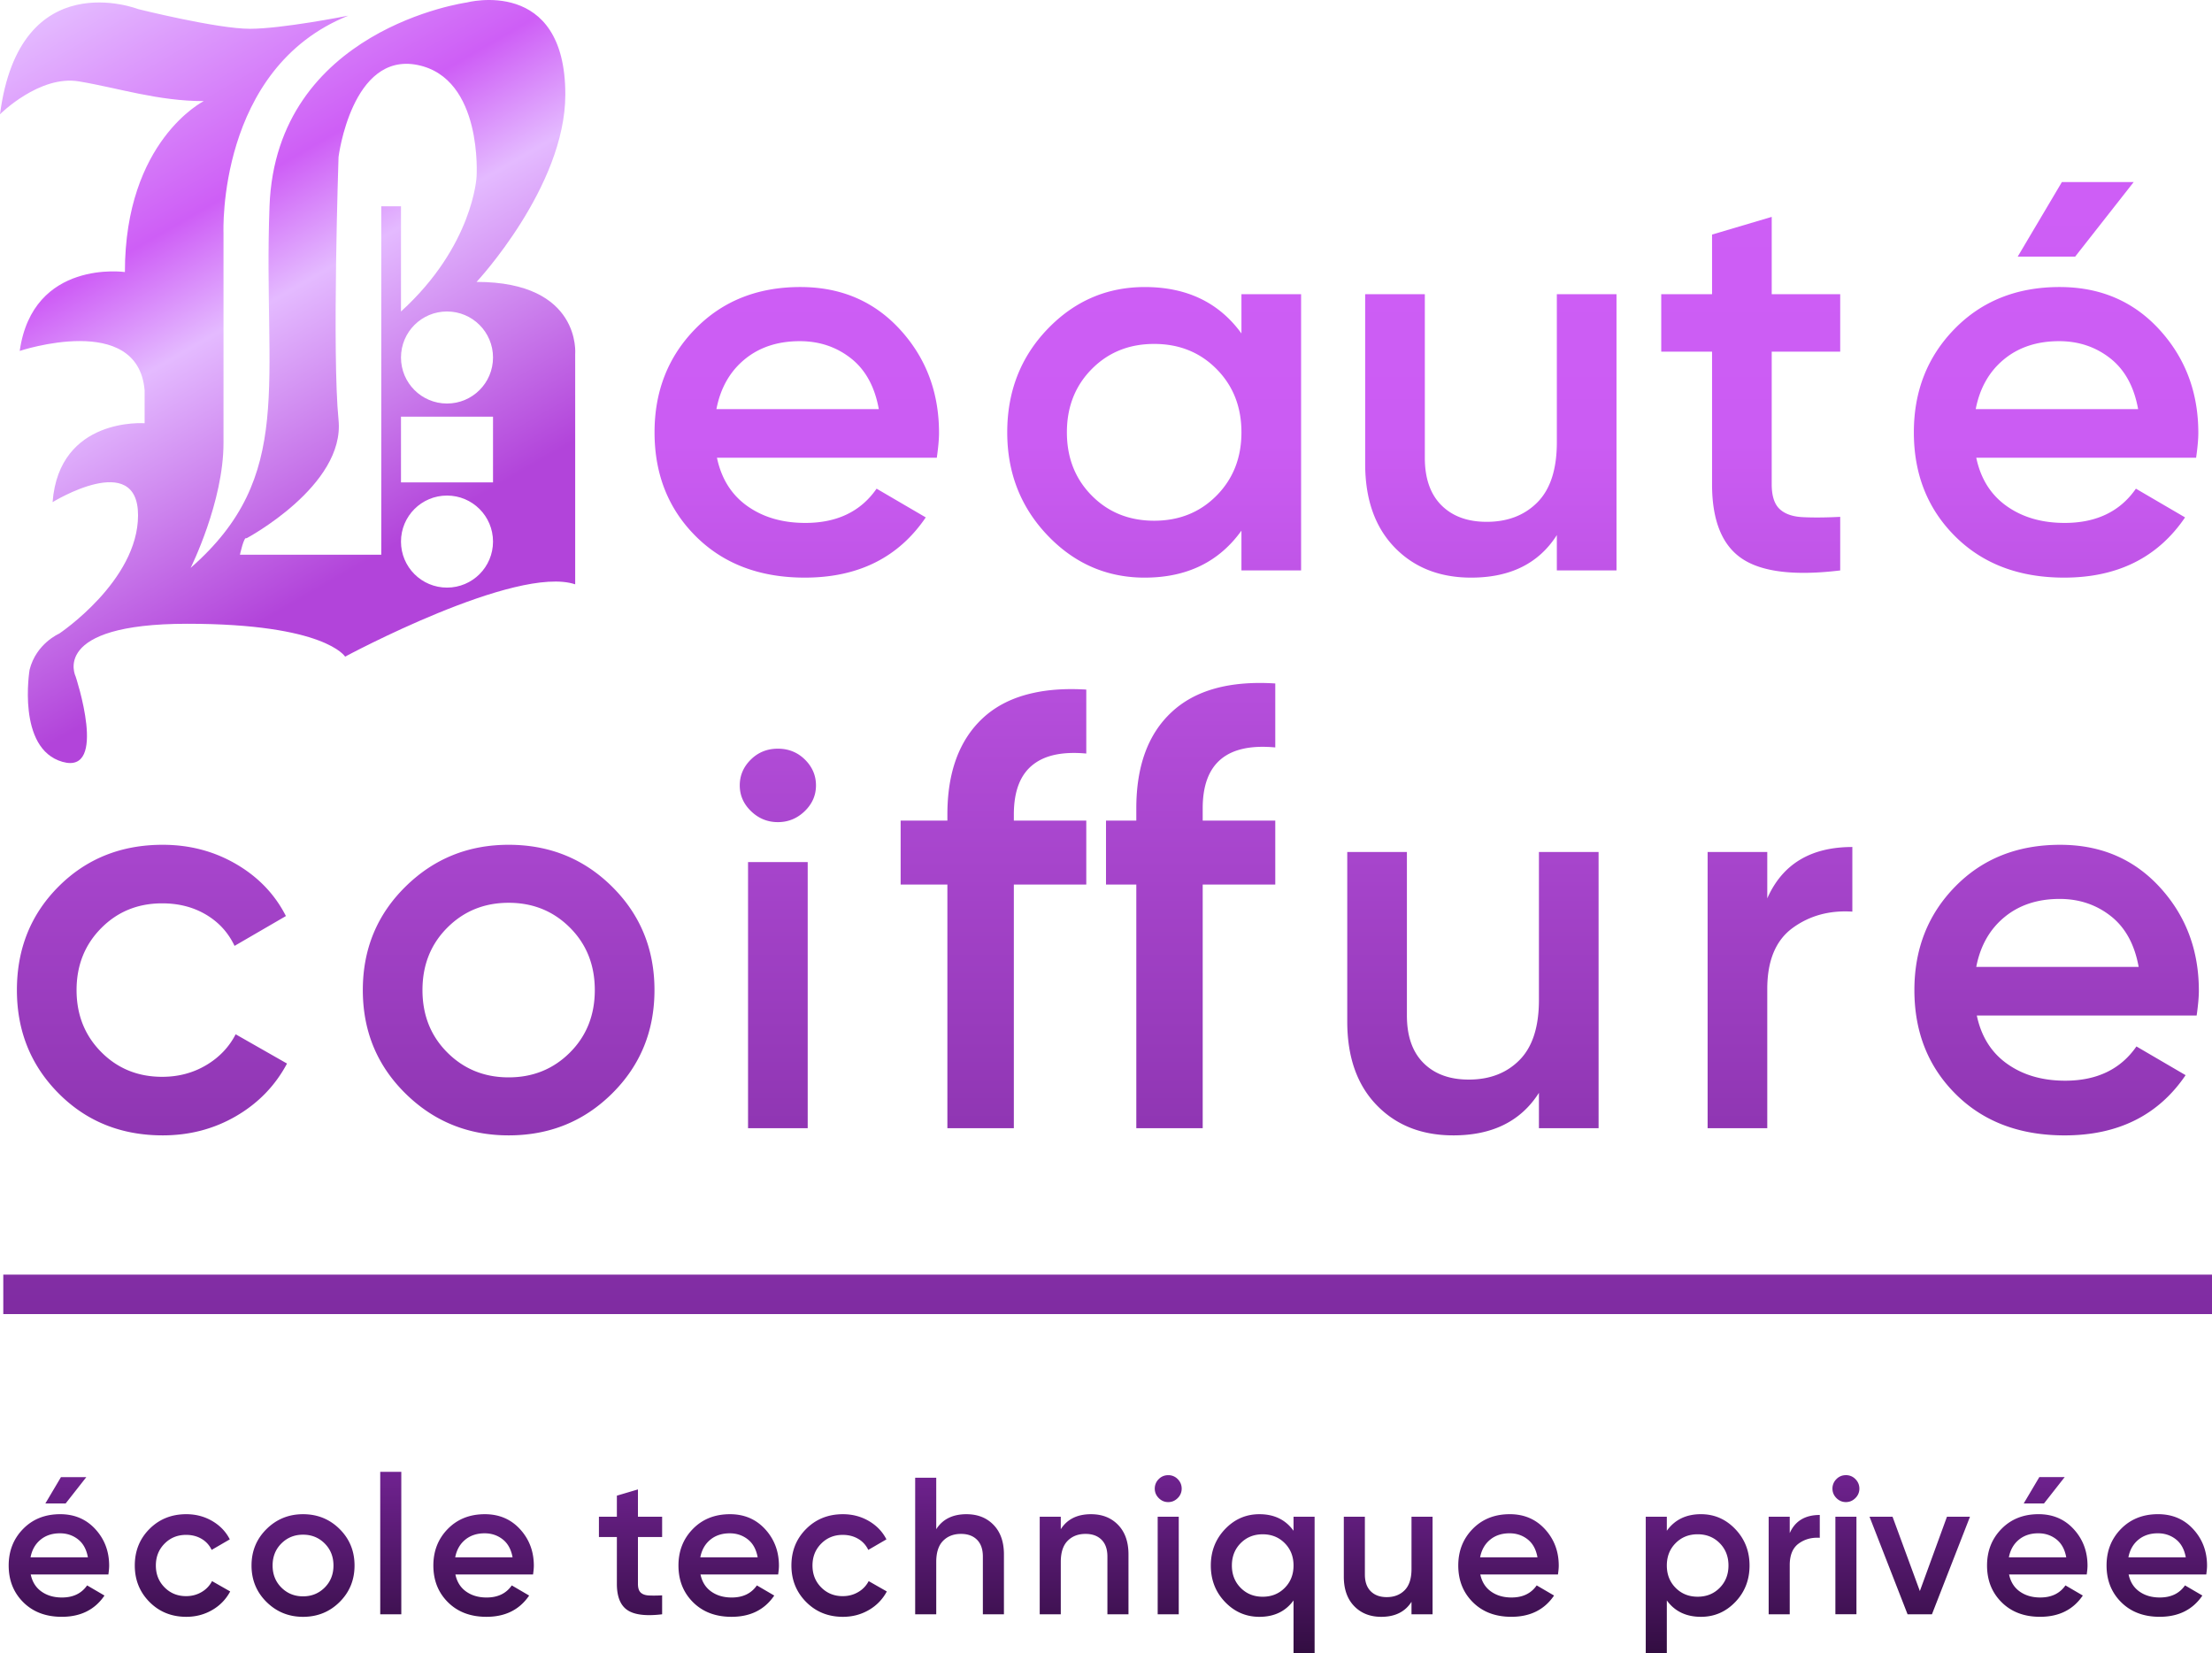 <svg xmlns="http://www.w3.org/2000/svg" width="336.5" height="251.478"><linearGradient id="a" gradientUnits="userSpaceOnUse" x1="11.059" y1=".42" x2="68.473" y2="99.864"><stop offset="0" stop-color="#e4baff"/><stop offset=".323" stop-color="#ce5ef6"/><stop offset=".474" stop-color="#e4baff"/><stop offset=".836" stop-color="#b244da"/></linearGradient><path d="M72.5 42.879S86 28.419 86 14.379c0-18-15-14-15-14s-29 4-30 31 4 41-12 55c0 0 5-10 5-19v-32s-1-24.97 18.97-32.99c-.59.11-10.13 1.99-14.97 1.99-5 0-17-3-17-3s-18-7-21 16c0 0 6-6 12-5s12 3 19 3c0 0-12 6-12 26 0 0-14-2-16 12 0 0 18-6 19 6v5s-13-1-14 12c0 0 13-8 13 2s-12 18-12 18-3.5 1.5-4.5 5.5c0 0-2 12 5 14s2-13 2-13-4-8 17-8 24 5 24 5 26-14 35-11v-35s1-11-15-11zM58 84.379H36.5s.62-2.88 1-2.5c0 0 15-8 14-18s0-40 0-40 2-16 12-14 9 17 9 17-.5 10.5-11.5 20.5v-16h-3v53zm10 5c-3.87 0-7-3.13-7-7s3.13-7 7-7 7 3.13 7 7-3.13 7-7 7zm7-16H61v-10h14v10zm-7-12c-3.87 0-7-3.13-7-7s3.13-7 7-7 7 3.13 7 7-3.13 7-7 7z" fill="url(#a)"/><linearGradient id="b" gradientUnits="userSpaceOnUse" x1="168.5" y1="27.694" x2="168.5" y2="251.478"><stop offset="0" stop-color="#ce5ef6"/><stop offset=".177" stop-color="#cb5cf3"/><stop offset=".873" stop-color="#722393"/><stop offset="1" stop-color="#320d41"/></linearGradient><path d="M.5 193.879v6h336v-6H.5zm12.633 30.8H9.275l-2.374 4.007h3.086l3.146-4.006zm-3.977 5.64c-2.295 0-4.175.746-5.638 2.24-1.465 1.494-2.197 3.349-2.197 5.565 0 2.255.742 4.12 2.226 5.594 1.484 1.474 3.433 2.21 5.847 2.21 2.868 0 5.035-1.077 6.5-3.234l-2.642-1.543c-.851 1.227-2.127 1.84-3.828 1.84-1.227 0-2.266-.301-3.117-.906-.85-.603-1.395-1.468-1.632-2.596h11.812c.078-.554.118-.999.118-1.335 0-2.177-.697-4.026-2.092-5.55s-3.18-2.285-5.357-2.285zm-4.51 6.559c.217-1.128.721-2.019 1.513-2.672.791-.653 1.78-.98 2.968-.98 1.048 0 1.963.308 2.745.921.781.613 1.28 1.524 1.499 2.73H4.645zm26.023 5.282c-.702.416-1.489.623-2.36.623-1.305 0-2.398-.445-3.278-1.335-.88-.89-1.32-1.998-1.32-3.324 0-1.326.44-2.434 1.32-3.324.88-.89 1.973-1.335 3.279-1.335.89 0 1.677.203 2.36.607a3.804 3.804 0 0 1 1.528 1.678l2.76-1.603c-.594-1.167-1.484-2.097-2.671-2.79-1.187-.692-2.503-1.038-3.947-1.038-2.236 0-4.101.746-5.595 2.24-1.494 1.494-2.24 3.349-2.24 5.565 0 2.196.746 4.046 2.24 5.55 1.494 1.503 3.359 2.255 5.595 2.255 1.444 0 2.76-.346 3.947-1.038a7.06 7.06 0 0 0 2.73-2.82l-2.76-1.573a4.069 4.069 0 0 1-1.588 1.662zM46.1 230.32c-2.177 0-4.027.752-5.55 2.255-1.524 1.504-2.286 3.353-2.286 5.55s.762 4.046 2.285 5.55c1.524 1.503 3.374 2.255 5.55 2.255 2.196 0 4.051-.752 5.565-2.256 1.513-1.503 2.27-3.353 2.27-5.55s-.757-4.045-2.27-5.549c-1.514-1.503-3.369-2.255-5.565-2.255zm3.293 11.158c-.89.89-1.988 1.336-3.294 1.336-1.305 0-2.404-.446-3.294-1.336-.89-.89-1.335-2.008-1.335-3.353s.445-2.464 1.335-3.353c.89-.89 1.989-1.336 3.294-1.336 1.306 0 2.404.445 3.294 1.336.89.89 1.336 2.007 1.336 3.353s-.445 2.463-1.336 3.353zm8.45 4.066h3.205V223.88h-3.205v21.664zM73.76 230.32c-2.296 0-4.175.746-5.639 2.24-1.464 1.494-2.196 3.349-2.196 5.565 0 2.255.742 4.12 2.226 5.594 1.483 1.474 3.432 2.21 5.846 2.21 2.869 0 5.035-1.077 6.5-3.234l-2.642-1.543c-.85 1.227-2.127 1.84-3.828 1.84-1.227 0-2.266-.301-3.116-.906-.851-.603-1.395-1.468-1.633-2.596H81.09c.079-.554.119-.999.119-1.335 0-2.177-.698-4.026-2.092-5.55-1.395-1.524-3.181-2.285-5.357-2.285zm-4.511 6.559c.217-1.128.722-2.019 1.514-2.672.79-.653 1.78-.98 2.967-.98 1.049 0 1.963.308 2.745.921s1.28 1.524 1.5 2.73h-8.726zm27.798-10.329l-3.205.95v3.205h-2.73v3.086h2.73v7.123c0 1.94.534 3.27 1.603 3.992 1.068.722 2.828.935 5.282.638v-2.879c-.811.04-1.489.045-2.033.015-.544-.03-.954-.178-1.232-.445s-.415-.707-.415-1.32v-7.124h3.68v-3.086h-3.68v-4.155zm13.999 3.77c-2.296 0-4.175.746-5.639 2.24-1.464 1.494-2.196 3.349-2.196 5.565 0 2.255.742 4.12 2.226 5.594 1.483 1.474 3.432 2.21 5.846 2.21 2.869 0 5.035-1.077 6.5-3.234l-2.642-1.543c-.85 1.227-2.127 1.84-3.828 1.84-1.227 0-2.266-.301-3.116-.906-.851-.603-1.395-1.468-1.633-2.596h11.812c.079-.554.119-.999.119-1.335 0-2.177-.698-4.026-2.092-5.55-1.395-1.524-3.181-2.285-5.357-2.285zm-4.511 6.559c.217-1.128.722-2.019 1.513-2.672.791-.653 1.781-.98 2.968-.98 1.049 0 1.963.308 2.745.921s1.28 1.524 1.5 2.73h-8.726zm24.024 5.282c-.703.416-1.49.623-2.36.623-1.306 0-2.399-.445-3.279-1.335-.881-.89-1.32-1.998-1.32-3.324 0-1.326.439-2.434 1.32-3.324.88-.89 1.973-1.335 3.28-1.335.89 0 1.675.203 2.359.607a3.8 3.8 0 0 1 1.528 1.678l2.76-1.603c-.593-1.167-1.483-2.097-2.67-2.79-1.188-.692-2.504-1.038-3.947-1.038-2.236 0-4.102.746-5.595 2.24-1.495 1.494-2.241 3.349-2.241 5.565 0 2.196.746 4.046 2.241 5.55 1.493 1.503 3.359 2.255 5.595 2.255 1.443 0 2.759-.346 3.946-1.038a7.052 7.052 0 0 0 2.73-2.82l-2.76-1.573a4.069 4.069 0 0 1-1.587 1.662zm16.467-11.841c-2.097 0-3.63.761-4.6 2.285v-7.835h-3.205v20.774h3.205v-7.953c0-1.444.346-2.518 1.039-3.22.692-.702 1.602-1.054 2.73-1.054 1.029 0 1.84.297 2.434.89.593.594.89 1.445.89 2.553v8.784h3.205v-9.11c0-1.9-.524-3.394-1.573-4.482s-2.424-1.632-4.125-1.632zm18.946 0c-2.097 0-3.63.761-4.6 2.285v-1.9h-3.204v14.84h3.204v-7.954c0-1.444.346-2.518 1.04-3.22.691-.702 1.602-1.054 2.73-1.054 1.028 0 1.84.297 2.433.89.594.594.89 1.445.89 2.553v8.784h3.206v-9.11c0-1.9-.525-3.394-1.573-4.482-1.049-1.088-2.424-1.632-4.126-1.632zm11.744-5.936c-.574 0-1.06.204-1.454.608a1.992 1.992 0 0 0-.594 1.44c0 .554.203 1.034.609 1.44.404.405.885.608 1.439.608.553 0 1.034-.203 1.44-.609a1.97 1.97 0 0 0 .607-1.44c0-.552-.197-1.033-.594-1.439a1.954 1.954 0 0 0-1.453-.608zm-1.603 21.16h3.205v-14.839h-3.205v14.84zm20.667-12.702c-1.207-1.682-2.938-2.522-5.194-2.522-2.038 0-3.779.756-5.223 2.27-1.444 1.513-2.166 3.358-2.166 5.535 0 2.196.722 4.046 2.166 5.55 1.444 1.503 3.185 2.255 5.223 2.255 2.256 0 3.987-.831 5.194-2.493v8.042h3.205v-20.774h-3.205v2.137zm-1.336 8.68c-.89.902-2.008 1.351-3.354 1.351-1.345 0-2.462-.45-3.353-1.35-.89-.9-1.336-2.033-1.336-3.398s.446-2.498 1.336-3.398c.89-.9 2.008-1.35 3.353-1.35 1.346 0 2.464.45 3.354 1.35.891.9 1.336 2.033 1.336 3.398s-.445 2.497-1.336 3.398zm19.282-2.863c0 1.444-.347 2.518-1.039 3.22-.693.703-1.603 1.053-2.73 1.053-1.029 0-1.84-.297-2.434-.89-.594-.593-.89-1.444-.89-2.552v-8.785h-3.205v9.111c0 1.9.524 3.394 1.573 4.482 1.048 1.088 2.423 1.632 4.125 1.632 2.097 0 3.63-.762 4.6-2.285v1.9h3.205v-14.84h-3.205v7.954zM122.428 87.86c8.122 0 14.257-3.053 18.403-9.16l-7.48-4.37c-2.408 3.474-6.021 5.21-10.84 5.21-3.473 0-6.414-.854-8.822-2.563-2.409-1.707-3.95-4.16-4.622-7.352h33.445c.222-1.568.336-2.828.336-3.782 0-6.161-1.975-11.4-5.924-15.713-3.95-4.313-9.007-6.471-15.168-6.471-6.499 0-11.82 2.116-15.965 6.345-4.147 4.23-6.219 9.482-6.219 15.755 0 6.386 2.1 11.667 6.302 15.84 4.202 4.174 9.72 6.26 16.554 6.26zm-9.159-33.192c2.24-1.85 5.042-2.774 8.403-2.774 2.969 0 5.559.87 7.772 2.605 2.213 1.738 3.627 4.314 4.244 7.731h-24.704c.615-3.193 2.044-5.714 4.285-7.562zm116.405 175.65c-2.296 0-4.175.746-5.64 2.24-1.463 1.494-2.195 3.349-2.195 5.565 0 2.255.742 4.12 2.226 5.594 1.484 1.474 3.432 2.21 5.846 2.21 2.869 0 5.035-1.077 6.5-3.234l-2.642-1.543c-.85 1.227-2.127 1.84-3.828 1.84-1.227 0-2.266-.301-3.116-.906-.85-.603-1.395-1.468-1.633-2.596h11.812c.079-.554.12-.999.12-1.335 0-2.177-.699-4.026-2.093-5.55-1.395-1.524-3.18-2.285-5.357-2.285zm-4.511 6.559c.217-1.128.722-2.019 1.514-2.672.791-.653 1.78-.98 2.967-.98 1.049 0 1.964.308 2.746.921.78.613 1.28 1.524 1.498 2.73h-8.725zm33.597-6.56c-2.256 0-3.988.841-5.194 2.523v-2.137h-3.205v20.774h3.205v-8.042c1.206 1.662 2.938 2.493 5.194 2.493 2.037 0 3.779-.752 5.223-2.256 1.444-1.503 2.166-3.353 2.166-5.55 0-2.176-.722-4.02-2.166-5.534-1.444-1.514-3.186-2.27-5.223-2.27zm2.849 11.204c-.89.9-2.009 1.35-3.353 1.35-1.347 0-2.464-.45-3.354-1.35-.891-.9-1.336-2.033-1.336-3.398s.445-2.498 1.336-3.398c.89-.9 2.007-1.35 3.354-1.35 1.344 0 2.462.45 3.353 1.35.89.9 1.335 2.033 1.335 3.398s-.445 2.497-1.335 3.398zm10.654-8.324v-2.494h-3.205v14.84h3.205v-7.48c0-1.523.455-2.616 1.365-3.28.91-.662 1.978-.953 3.205-.874v-3.473c-2.236 0-3.759.92-4.57 2.76zm6.944 12.345h3.205v-14.839h-3.205v14.84zm1.603-21.16c-.575 0-1.06.204-1.455.608a1.992 1.992 0 0 0-.593 1.44c0 .554.202 1.034.608 1.44.405.405.885.608 1.44.608.553 0 1.033-.203 1.439-.609a1.97 1.97 0 0 0 .608-1.44c0-.552-.198-1.033-.594-1.439a1.954 1.954 0 0 0-1.453-.608zm11.248 17.631l-4.156-11.31h-3.501l5.787 14.84h3.71l5.787-14.84h-3.503l-4.124 11.31zm22.032-17.334h-3.858l-2.374 4.006h3.086l3.146-4.006zm-3.977 5.639c-2.295 0-4.175.746-5.639 2.24-1.464 1.494-2.195 3.349-2.195 5.565 0 2.255.742 4.12 2.225 5.594 1.484 1.474 3.432 2.21 5.846 2.21 2.869 0 5.035-1.077 6.5-3.234l-2.642-1.543c-.85 1.227-2.127 1.84-3.828 1.84-1.227 0-2.266-.301-3.116-.906-.85-.603-1.394-1.468-1.632-2.596h11.811c.08-.554.12-.999.12-1.335 0-2.177-.699-4.026-2.093-5.55-1.395-1.524-3.18-2.285-5.357-2.285zm-4.511 6.559c.218-1.128.722-2.019 1.514-2.672.791-.653 1.78-.98 2.967-.98 1.05 0 1.964.308 2.746.921.78.613 1.28 1.524 1.498 2.73h-8.725zm22.694-6.56c-2.296 0-4.175.747-5.64 2.241s-2.195 3.349-2.195 5.565c0 2.255.742 4.12 2.226 5.594 1.484 1.474 3.432 2.21 5.846 2.21 2.869 0 5.035-1.077 6.5-3.234l-2.642-1.543c-.85 1.227-2.127 1.84-3.828 1.84-1.227 0-2.266-.301-3.116-.906-.85-.603-1.395-1.468-1.633-2.596h11.812c.079-.554.12-.999.12-1.335 0-2.177-.699-4.026-2.094-5.55-1.394-1.524-3.18-2.285-5.356-2.285zm-4.511 6.56c.217-1.128.722-2.019 1.514-2.672.79-.653 1.78-.98 2.967-.98 1.049 0 1.964.308 2.746.921.78.613 1.28 1.524 1.498 2.73h-8.725zM174.149 87.86c6.387 0 11.288-2.38 14.705-7.144v6.05h9.075V44.754h-9.075v5.965c-3.417-4.705-8.318-7.058-14.705-7.058-5.77 0-10.7 2.13-14.79 6.387-4.089 4.258-6.133 9.495-6.133 15.713 0 6.163 2.044 11.386 6.133 15.672s9.02 6.429 14.79 6.429zm-8.066-31.723c2.52-2.548 5.684-3.823 9.495-3.823 3.809 0 6.974 1.275 9.495 3.823 2.521 2.55 3.781 5.757 3.781 9.622 0 3.866-1.26 7.073-3.781 9.622-2.52 2.55-5.686 3.824-9.495 3.824-3.81 0-6.975-1.275-9.495-3.824-2.522-2.549-3.782-5.756-3.782-9.622 0-3.865 1.26-7.071 3.782-9.622zm57.727 31.723c5.937 0 10.28-2.157 13.024-6.471v5.378h9.076V44.753h-9.076v22.52c0 4.09-.98 7.129-2.94 9.117-1.961 1.99-4.538 2.983-7.731 2.983-2.914 0-5.21-.84-6.89-2.52-1.681-1.682-2.521-4.09-2.521-7.227V44.753h-9.076V70.55c0 5.378 1.484 9.608 4.454 12.689 2.968 3.081 6.861 4.622 11.68 4.622zm36.636-14.202c0 5.491 1.513 9.258 4.538 11.302 3.026 2.045 8.01 2.647 14.957 1.807v-8.151c-2.297.113-4.217.126-5.756.042-1.541-.084-2.702-.504-3.487-1.26-.785-.757-1.176-2.003-1.176-3.74V53.492h10.42v-8.74h-10.42V32.99l-9.076 2.689v9.075h-7.73v8.74h7.73v20.166zM314 87.86c8.121 0 14.255-3.053 18.403-9.16l-7.48-4.37c-2.407 3.474-6.022 5.21-10.84 5.21-3.473 0-6.414-.854-8.822-2.563-2.41-1.707-3.95-4.16-4.622-7.352h33.444c.223-1.568.336-2.828.336-3.782 0-6.161-1.975-11.4-5.924-15.713-3.95-4.313-9.005-6.471-15.168-6.471-6.498 0-11.82 2.116-15.965 6.345-4.147 4.23-6.218 9.482-6.218 15.755 0 6.386 2.1 11.667 6.302 15.84 4.2 4.174 9.718 6.26 16.554 6.26zm-9.16-33.192c2.24-1.85 5.043-2.774 8.403-2.774 2.968 0 5.56.87 7.774 2.605 2.212 1.738 3.627 4.314 4.244 7.731h-24.706c.616-3.193 2.044-5.714 4.285-7.562zm19.748-26.975h-10.924l-6.723 11.344h8.739l8.908-11.344zM24.756 172.697c4.089 0 7.815-.98 11.176-2.94 3.361-1.96 5.937-4.621 7.73-7.984l-7.814-4.452c-1.009 1.96-2.508 3.528-4.496 4.706-1.99 1.175-4.215 1.764-6.68 1.764-3.697 0-6.793-1.262-9.286-3.782-2.493-2.52-3.739-5.658-3.739-9.411 0-3.752 1.246-6.891 3.739-9.411 2.493-2.522 5.589-3.782 9.286-3.782 2.52 0 4.748.575 6.68 1.723 1.932 1.149 3.375 2.731 4.328 4.748l7.815-4.538c-1.681-3.305-4.202-5.938-7.563-7.899-3.36-1.96-7.087-2.941-11.176-2.941-6.331 0-11.61 2.115-15.84 6.345-4.23 4.23-6.344 9.481-6.344 15.755 0 6.218 2.114 11.457 6.344 15.713 4.23 4.258 9.509 6.386 15.84 6.386zm52.62 0c6.22 0 11.47-2.128 15.756-6.386 4.286-4.256 6.429-9.495 6.429-15.713s-2.143-11.456-6.429-15.714c-4.285-4.256-9.537-6.386-15.755-6.386-6.163 0-11.401 2.13-15.714 6.386-4.315 4.258-6.47 9.496-6.47 15.714s2.155 11.457 6.47 15.713c4.313 4.258 9.55 6.386 15.714 6.386zm-9.327-31.594c2.52-2.522 5.63-3.782 9.328-3.782 3.697 0 6.806 1.26 9.327 3.782 2.52 2.52 3.78 5.686 3.78 9.495 0 3.81-1.26 6.974-3.78 9.495-2.521 2.52-5.63 3.782-9.327 3.782-3.698 0-6.807-1.262-9.328-3.782-2.521-2.52-3.781-5.685-3.781-9.495 0-3.81 1.26-6.975 3.781-9.495zm54.402-25.564c-1.122-1.106-2.494-1.66-4.118-1.66-1.625 0-2.998.554-4.117 1.66-1.121 1.107-1.681 2.416-1.681 3.926 0 1.512.574 2.822 1.723 3.927 1.148 1.106 2.506 1.66 4.075 1.66 1.568 0 2.927-.554 4.076-1.66 1.147-1.105 1.722-2.415 1.722-3.927 0-1.51-.56-2.82-1.68-3.926zm-8.655 56.066h9.075v-40.481h-9.075v40.481zM194 113.69v-9.73c-6.92-.44-12.18 1.01-15.76 4.35-3.59 3.33-5.38 8.22-5.38 14.64v1.87h-4.61v9.73h4.61v37.06h10.1v-37.06H194v-9.73h-11.04v-1.87c0-6.86 3.68-9.95 11.04-9.26zm-56.99 20.86h7.11v37.06h10.11v-37.06h11.02v-9.73h-11.02v-.93c0-3.6 1.01-6.15 3.02-7.66 1.84-1.4 4.5-1.93 8-1.61v-9.73c-2.97-.18-5.64-.02-8 .5-3.12.67-5.71 1.95-7.75 3.85-3.58 3.34-5.38 8.22-5.38 14.65v.93h-7.11v9.73zm84.074 38.148c5.938 0 10.28-2.154 13.025-6.47v5.378h9.076V129.59h-9.076v22.52c0 4.09-.981 7.13-2.942 9.117-1.96 1.99-4.536 2.985-7.73 2.985-2.914 0-5.21-.842-6.89-2.523-1.682-1.68-2.522-4.088-2.522-7.226V129.59h-9.074v25.797c0 5.378 1.484 9.61 4.452 12.688 2.97 3.083 6.863 4.622 11.68 4.622zm38.687-43.107v42.015h9.074V150.43c0-4.313 1.29-7.408 3.866-9.285 2.578-1.877 5.603-2.703 9.076-2.48v-9.831c-6.33 0-10.644 2.605-12.942 7.815v-7.059h-9.074zm74.729 21.092c0-6.161-1.975-11.4-5.924-15.714-3.95-4.313-9.004-6.47-15.168-6.47-6.498 0-11.819 2.115-15.964 6.345-4.148 4.23-6.218 9.481-6.218 15.755 0 6.386 2.099 11.668 6.302 15.84 4.2 4.174 9.717 6.26 16.553 6.26 8.121 0 14.256-3.053 18.403-9.159l-7.48-4.37c-2.407 3.475-6.021 5.21-10.84 5.21-3.472 0-6.414-.854-8.822-2.563-2.41-1.709-3.949-4.16-4.622-7.353h33.445c.223-1.568.335-2.829.335-3.781zm-33.863-3.613c.615-3.193 2.044-5.715 4.284-7.563 2.24-1.849 5.043-2.774 8.404-2.774 2.968 0 5.56.87 7.774 2.606 2.211 1.737 3.626 4.314 4.243 7.73h-24.705z" fill="url(#b)"/></svg>